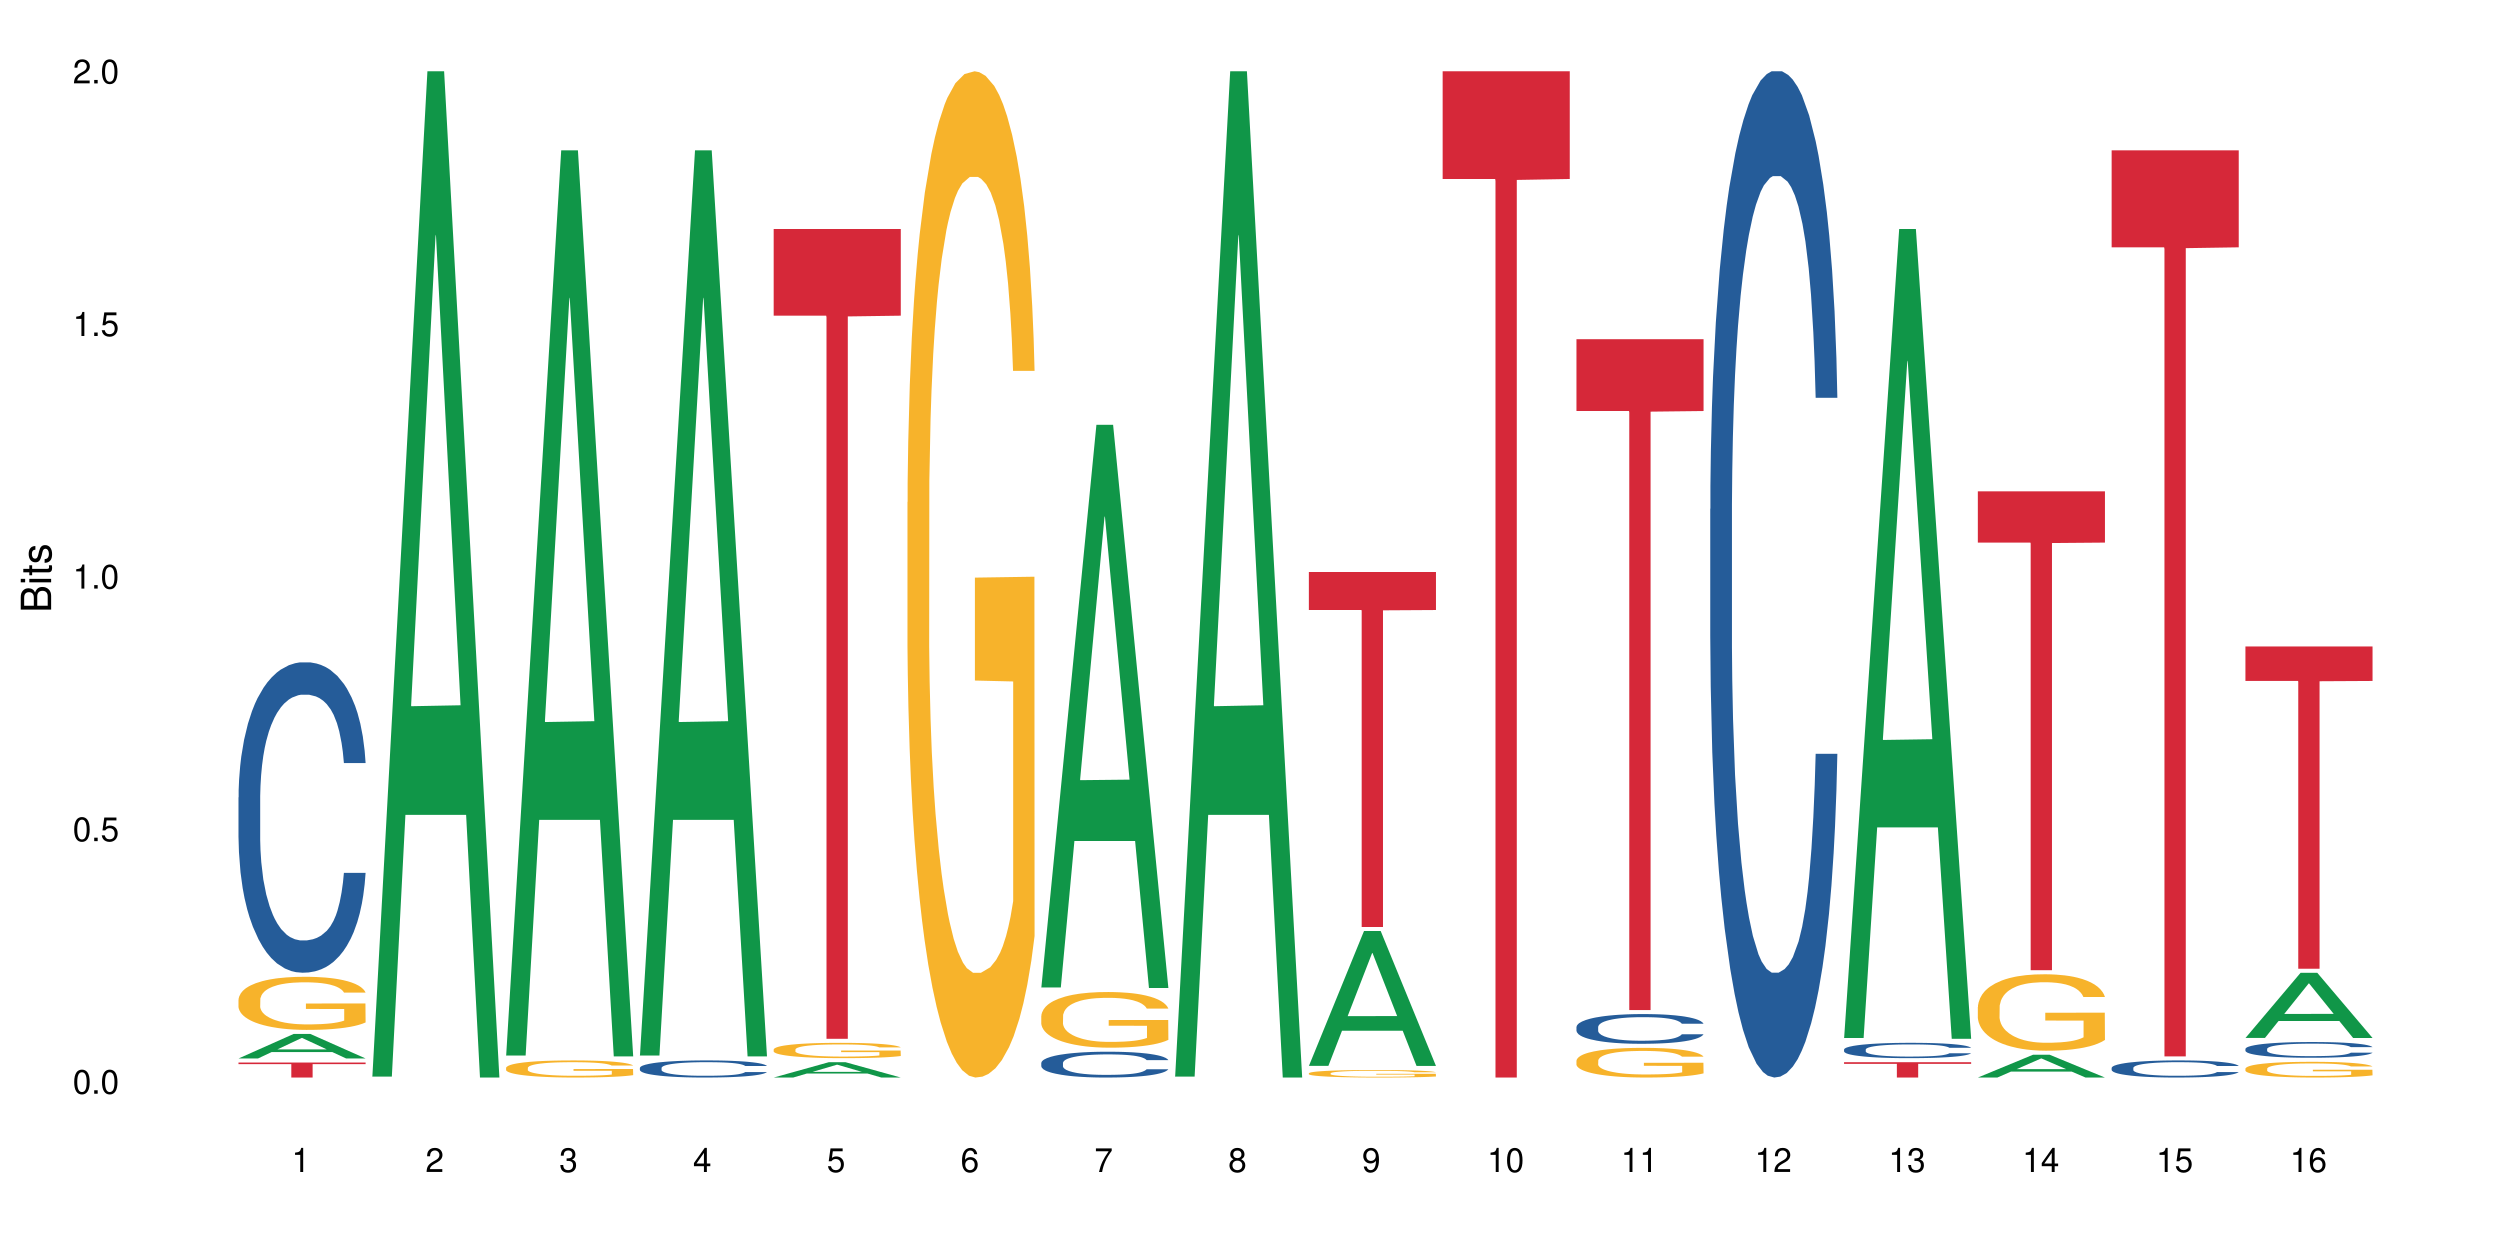 <?xml version="1.0" encoding="UTF-8"?>
<svg xmlns="http://www.w3.org/2000/svg" xmlns:xlink="http://www.w3.org/1999/xlink" width="720pt" height="360pt" viewBox="0 0 720 360" version="1.1">
<defs>
<g>
<symbol overflow="visible" id="glyph0-0">
<path style="stroke:none;" d=""/>
</symbol>
<symbol overflow="visible" id="glyph0-1">
<path style="stroke:none;" d="M 2.641 -6.938 C 2 -6.938 1.422 -6.656 1.078 -6.172 C 0.641 -5.562 0.406 -4.641 0.406 -3.359 C 0.406 -1.016 1.188 0.219 2.641 0.219 C 4.078 0.219 4.859 -1.016 4.859 -3.297 C 4.859 -4.641 4.656 -5.547 4.203 -6.172 C 3.844 -6.656 3.281 -6.938 2.641 -6.938 Z M 2.641 -6.188 C 3.547 -6.188 4 -5.25 4 -3.375 C 4 -1.406 3.562 -0.484 2.625 -0.484 C 1.734 -0.484 1.281 -1.438 1.281 -3.344 C 1.281 -5.25 1.734 -6.188 2.641 -6.188 Z M 2.641 -6.188 "/>
</symbol>
<symbol overflow="visible" id="glyph0-2">
<path style="stroke:none;" d="M 1.828 -1 L 0.828 -1 L 0.828 0 L 1.828 0 Z M 1.828 -1 "/>
</symbol>
<symbol overflow="visible" id="glyph0-3">
<path style="stroke:none;" d="M 4.562 -6.797 L 1.062 -6.797 L 0.547 -3.094 L 1.328 -3.094 C 1.719 -3.562 2.047 -3.734 2.578 -3.734 C 3.484 -3.734 4.062 -3.109 4.062 -2.094 C 4.062 -1.125 3.484 -0.531 2.578 -0.531 C 1.828 -0.531 1.375 -0.906 1.188 -1.672 L 0.328 -1.672 C 0.453 -1.109 0.547 -0.844 0.75 -0.594 C 1.125 -0.078 1.828 0.219 2.594 0.219 C 3.969 0.219 4.922 -0.781 4.922 -2.219 C 4.922 -3.562 4.031 -4.484 2.719 -4.484 C 2.25 -4.484 1.859 -4.359 1.469 -4.062 L 1.734 -5.969 L 4.562 -5.969 Z M 4.562 -6.797 "/>
</symbol>
<symbol overflow="visible" id="glyph0-4">
<path style="stroke:none;" d="M 2.484 -4.938 L 2.484 0 L 3.328 0 L 3.328 -6.938 L 2.766 -6.938 C 2.469 -5.875 2.281 -5.734 0.984 -5.562 L 0.984 -4.938 Z M 2.484 -4.938 "/>
</symbol>
<symbol overflow="visible" id="glyph0-5">
<path style="stroke:none;" d="M 4.859 -0.828 L 1.281 -0.828 C 1.359 -1.406 1.672 -1.781 2.5 -2.281 L 3.469 -2.828 C 4.406 -3.344 4.906 -4.062 4.906 -4.906 C 4.906 -5.484 4.672 -6.031 4.266 -6.406 C 3.859 -6.766 3.375 -6.938 2.719 -6.938 C 1.859 -6.938 1.219 -6.625 0.844 -6.031 C 0.609 -5.672 0.5 -5.234 0.484 -4.531 L 1.328 -4.531 C 1.359 -5.016 1.406 -5.281 1.531 -5.516 C 1.75 -5.938 2.188 -6.203 2.703 -6.203 C 3.469 -6.203 4.031 -5.641 4.031 -4.891 C 4.031 -4.344 3.719 -3.859 3.125 -3.516 L 2.234 -3 C 0.812 -2.172 0.406 -1.531 0.328 -0.016 L 4.859 -0.016 Z M 4.859 -0.828 "/>
</symbol>
<symbol overflow="visible" id="glyph0-6">
<path style="stroke:none;" d="M 2.125 -3.188 L 2.578 -3.188 C 3.5 -3.188 3.984 -2.766 3.984 -1.922 C 3.984 -1.062 3.469 -0.531 2.594 -0.531 C 1.656 -0.531 1.203 -1 1.156 -2.016 L 0.312 -2.016 C 0.344 -1.453 0.438 -1.094 0.609 -0.781 C 0.953 -0.109 1.625 0.219 2.547 0.219 C 3.953 0.219 4.859 -0.625 4.859 -1.938 C 4.859 -2.828 4.516 -3.297 3.703 -3.594 C 4.344 -3.844 4.656 -4.328 4.656 -5.031 C 4.656 -6.219 3.875 -6.938 2.578 -6.938 C 1.203 -6.938 0.484 -6.172 0.453 -4.703 L 1.297 -4.703 C 1.312 -5.125 1.344 -5.359 1.453 -5.578 C 1.641 -5.969 2.062 -6.203 2.594 -6.203 C 3.344 -6.203 3.797 -5.75 3.797 -5 C 3.797 -4.516 3.609 -4.219 3.25 -4.047 C 3.016 -3.953 2.703 -3.922 2.125 -3.906 Z M 2.125 -3.188 "/>
</symbol>
<symbol overflow="visible" id="glyph0-7">
<path style="stroke:none;" d="M 3.141 -1.672 L 3.141 0 L 3.984 0 L 3.984 -1.672 L 4.984 -1.672 L 4.984 -2.438 L 3.984 -2.438 L 3.984 -6.938 L 3.359 -6.938 L 0.266 -2.578 L 0.266 -1.672 Z M 3.141 -2.438 L 1 -2.438 L 3.141 -5.5 Z M 3.141 -2.438 "/>
</symbol>
<symbol overflow="visible" id="glyph0-8">
<path style="stroke:none;" d="M 4.781 -5.125 C 4.609 -6.266 3.891 -6.938 2.844 -6.938 C 2.094 -6.938 1.422 -6.578 1.031 -5.953 C 0.594 -5.266 0.406 -4.422 0.406 -3.172 C 0.406 -2 0.578 -1.25 0.984 -0.641 C 1.359 -0.078 1.953 0.219 2.703 0.219 C 3.984 0.219 4.922 -0.75 4.922 -2.094 C 4.922 -3.375 4.062 -4.281 2.844 -4.281 C 2.172 -4.281 1.641 -4.031 1.281 -3.516 C 1.281 -5.234 1.828 -6.188 2.797 -6.188 C 3.391 -6.188 3.797 -5.797 3.938 -5.125 Z M 2.734 -3.531 C 3.547 -3.531 4.062 -2.953 4.062 -2.031 C 4.062 -1.156 3.484 -0.531 2.703 -0.531 C 1.922 -0.531 1.328 -1.188 1.328 -2.078 C 1.328 -2.938 1.906 -3.531 2.734 -3.531 Z M 2.734 -3.531 "/>
</symbol>
<symbol overflow="visible" id="glyph0-9">
<path style="stroke:none;" d="M 4.984 -6.797 L 0.438 -6.797 L 0.438 -5.969 L 4.109 -5.969 C 2.5 -3.656 1.828 -2.234 1.328 0 L 2.219 0 C 2.594 -2.172 3.453 -4.047 4.984 -6.094 Z M 4.984 -6.797 "/>
</symbol>
<symbol overflow="visible" id="glyph0-10">
<path style="stroke:none;" d="M 3.75 -3.656 C 4.469 -4.094 4.688 -4.438 4.688 -5.078 C 4.688 -6.172 3.844 -6.938 2.641 -6.938 C 1.438 -6.938 0.594 -6.172 0.594 -5.094 C 0.594 -4.438 0.812 -4.094 1.516 -3.656 C 0.734 -3.266 0.359 -2.703 0.359 -1.922 C 0.359 -0.656 1.281 0.219 2.641 0.219 C 3.984 0.219 4.922 -0.656 4.922 -1.922 C 4.922 -2.703 4.531 -3.266 3.75 -3.656 Z M 2.641 -6.188 C 3.359 -6.188 3.812 -5.75 3.812 -5.062 C 3.812 -4.406 3.344 -3.984 2.641 -3.984 C 1.922 -3.984 1.453 -4.406 1.453 -5.078 C 1.453 -5.75 1.922 -6.188 2.641 -6.188 Z M 2.641 -3.266 C 3.484 -3.266 4.062 -2.719 4.062 -1.906 C 4.062 -1.078 3.484 -0.531 2.625 -0.531 C 1.797 -0.531 1.219 -1.094 1.219 -1.906 C 1.219 -2.719 1.781 -3.266 2.641 -3.266 Z M 2.641 -3.266 "/>
</symbol>
<symbol overflow="visible" id="glyph0-11">
<path style="stroke:none;" d="M 0.516 -1.578 C 0.672 -0.453 1.406 0.219 2.438 0.219 C 3.188 0.219 3.859 -0.141 4.266 -0.766 C 4.688 -1.453 4.891 -2.297 4.891 -3.547 C 4.891 -4.719 4.703 -5.453 4.312 -6.078 C 3.938 -6.641 3.344 -6.938 2.594 -6.938 C 1.297 -6.938 0.359 -5.969 0.359 -4.625 C 0.359 -3.344 1.234 -2.453 2.453 -2.453 C 3.094 -2.453 3.578 -2.672 4.016 -3.203 C 4 -1.484 3.469 -0.531 2.5 -0.531 C 1.906 -0.531 1.484 -0.906 1.359 -1.578 Z M 2.578 -6.203 C 3.375 -6.203 3.969 -5.531 3.969 -4.641 C 3.969 -3.797 3.391 -3.188 2.547 -3.188 C 1.734 -3.188 1.234 -3.766 1.234 -4.688 C 1.234 -5.562 1.797 -6.203 2.578 -6.203 Z M 2.578 -6.203 "/>
</symbol>
<symbol overflow="visible" id="glyph1-0">
<path style="stroke:none;" d=""/>
</symbol>
<symbol overflow="visible" id="glyph1-1">
<path style="stroke:none;" d="M 0 -0.953 L 0 -4.891 C 0 -5.719 -0.234 -6.344 -0.734 -6.797 C -1.188 -7.234 -1.812 -7.469 -2.5 -7.469 C -3.547 -7.469 -4.188 -7 -4.625 -5.875 C -4.984 -6.688 -5.625 -7.094 -6.531 -7.094 C -7.172 -7.094 -7.734 -6.859 -8.141 -6.391 C -8.562 -5.922 -8.75 -5.344 -8.75 -4.5 L -8.75 -0.953 Z M -4.984 -2.062 L -7.766 -2.062 L -7.766 -4.219 C -7.766 -4.844 -7.688 -5.203 -7.453 -5.5 C -7.219 -5.812 -6.859 -5.969 -6.375 -5.969 C -5.891 -5.969 -5.531 -5.812 -5.297 -5.5 C -5.062 -5.203 -4.984 -4.844 -4.984 -4.219 Z M -0.984 -2.062 L -4 -2.062 L -4 -4.781 C -4 -5.766 -3.438 -6.359 -2.484 -6.359 C -1.547 -6.359 -0.984 -5.766 -0.984 -4.781 Z M -0.984 -2.062 "/>
</symbol>
<symbol overflow="visible" id="glyph1-2">
<path style="stroke:none;" d="M -6.281 -1.797 L -6.281 -0.797 L 0 -0.797 L 0 -1.797 Z M -8.75 -1.797 L -8.75 -0.797 L -7.484 -0.797 L -7.484 -1.797 Z M -8.75 -1.797 "/>
</symbol>
<symbol overflow="visible" id="glyph1-3">
<path style="stroke:none;" d="M -6.281 -3.047 L -6.281 -2.016 L -8.016 -2.016 L -8.016 -1.016 L -6.281 -1.016 L -6.281 -0.172 L -5.469 -0.172 L -5.469 -1.016 L -0.719 -1.016 C -0.078 -1.016 0.281 -1.453 0.281 -2.234 C 0.281 -2.5 0.25 -2.719 0.188 -3.047 L -0.641 -3.047 C -0.609 -2.906 -0.594 -2.766 -0.594 -2.562 C -0.594 -2.141 -0.719 -2.016 -1.156 -2.016 L -5.469 -2.016 L -5.469 -3.047 Z M -6.281 -3.047 "/>
</symbol>
<symbol overflow="visible" id="glyph1-4">
<path style="stroke:none;" d="M -4.531 -5.25 C -5.766 -5.25 -6.469 -4.422 -6.469 -2.969 C -6.469 -1.516 -5.719 -0.562 -4.547 -0.562 C -3.562 -0.562 -3.094 -1.062 -2.734 -2.562 L -2.516 -3.484 C -2.344 -4.188 -2.094 -4.469 -1.641 -4.469 C -1.047 -4.469 -0.641 -3.875 -0.641 -3 C -0.641 -2.453 -0.797 -2 -1.062 -1.75 C -1.25 -1.594 -1.422 -1.531 -1.875 -1.469 L -1.875 -0.406 C -0.422 -0.453 0.281 -1.266 0.281 -2.922 C 0.281 -4.5 -0.5 -5.516 -1.719 -5.516 C -2.656 -5.516 -3.172 -4.984 -3.469 -3.734 L -3.703 -2.766 C -3.891 -1.953 -4.156 -1.609 -4.594 -1.609 C -5.188 -1.609 -5.547 -2.125 -5.547 -2.938 C -5.547 -3.75 -5.203 -4.172 -4.531 -4.203 Z M -4.531 -5.25 "/>
</symbol>
</g>
</defs>
<g id="surface6">
<rect x="0" y="0" width="720" height="360" style="fill:rgb(100%,100%,100%);fill-opacity:1;stroke:none;"/>
<path style=" stroke:none;fill-rule:nonzero;fill:rgb(6.275%,58.824%,28.235%);fill-opacity:1;" d="M 68.684 304.836 L 68.723 304.832 L 84.562 297.777 L 89.375 297.777 L 105.293 304.844 L 99.699 304.844 L 95.711 303 L 78.227 303 L 74.316 304.836 L 68.684 304.836 L 79.91 302.234 L 94.105 302.23 L 87.027 298.93 L 86.949 298.926 L 86.871 298.945 L 79.871 302.23 L 79.91 302.234 Z M 68.684 304.836 "/>
<path style=" stroke:none;fill-rule:nonzero;fill:rgb(14.51%,36.078%,60%);fill-opacity:1;" d="M 68.684 229.652 L 68.73 229.57 L 68.73 227.609 L 68.863 224.508 L 69.176 220.586 L 69.488 217.887 L 70.293 213.066 L 71.41 208.41 L 72.57 204.816 L 73.418 202.691 L 74.176 201.055 L 75.918 198.031 L 77.035 196.48 L 78.238 195.09 L 79.711 193.703 L 80.785 192.887 L 83.195 191.578 L 84.98 191.008 L 86.363 190.762 L 89.355 190.762 L 91.141 191.09 L 92.434 191.496 L 93.863 192.148 L 95.07 192.887 L 97.168 194.684 L 99.043 196.973 L 99.891 198.277 L 101.23 200.812 L 102.258 203.262 L 102.973 205.387 L 103.773 208.41 L 104.488 212.086 L 105.023 216.254 L 105.293 219.766 L 99.043 219.766 L 98.73 216.5 L 98.371 213.965 L 97.703 210.617 L 97.035 208.246 L 96.098 205.879 L 95.246 204.324 L 94.086 202.773 L 93.059 201.793 L 91.988 201.055 L 90.961 200.566 L 88.996 200.074 L 86.723 200.074 L 85.871 200.238 L 84.133 200.895 L 83.195 201.465 L 81.855 202.609 L 80.918 203.672 L 79.801 205.305 L 79.043 206.695 L 78.105 208.82 L 77.434 210.699 L 76.676 213.395 L 76.23 215.438 L 75.828 217.723 L 75.473 220.422 L 75.203 223.281 L 75.023 226.305 L 74.934 229.246 L 74.934 241.91 L 75.023 244.852 L 75.246 248.281 L 75.828 253.266 L 76.676 257.598 L 77.66 261.027 L 78.598 263.48 L 79.133 264.625 L 79.848 265.934 L 80.961 267.566 L 82.57 269.199 L 83.508 269.855 L 84.934 270.508 L 86.41 270.836 L 88.371 270.836 L 90.113 270.508 L 91.273 270.098 L 92.48 269.445 L 94.133 268.055 L 95.16 266.75 L 96.051 265.195 L 96.723 263.645 L 97.168 262.336 L 97.836 259.805 L 98.371 257.027 L 98.773 254.164 L 99.043 251.387 L 105.293 251.387 L 105.023 254.656 L 104.621 257.844 L 104.223 260.211 L 103.598 263.07 L 102.883 265.605 L 101.855 268.465 L 101.008 270.344 L 99.891 272.387 L 98.863 273.938 L 97.746 275.328 L 96.098 276.961 L 95.023 277.777 L 93.863 278.516 L 92.48 279.168 L 90.738 279.738 L 88.863 280.066 L 87.121 280.148 L 85.246 279.984 L 83.863 279.66 L 82.035 278.922 L 79.758 277.453 L 78.105 275.898 L 76.809 274.348 L 75.695 272.715 L 74.445 270.508 L 72.836 266.914 L 71.855 264.133 L 71.184 261.848 L 70.426 258.66 L 69.891 255.801 L 69.266 251.223 L 68.82 245.422 L 68.684 240.93 Z M 68.684 229.652 "/>
<path style=" stroke:none;fill-rule:nonzero;fill:rgb(96.863%,70.196%,16.863%);fill-opacity:1;" d="M 68.684 287.867 L 68.73 287.852 L 68.73 287.574 L 68.91 286.945 L 69.355 286.078 L 69.934 285.363 L 70.559 284.805 L 70.961 284.512 L 71.633 284.094 L 72.211 283.785 L 73.684 283.156 L 75.559 282.57 L 76.586 282.32 L 77.746 282.082 L 79.398 281.816 L 80.16 281.719 L 82.48 281.496 L 85.113 281.355 L 88.016 281.312 L 89.355 281.328 L 91.184 281.383 L 93.684 281.535 L 95.113 281.676 L 96.23 281.816 L 97.391 281.996 L 98.82 282.277 L 100.16 282.613 L 101.23 282.949 L 102.301 283.367 L 103.195 283.812 L 103.953 284.301 L 104.621 284.891 L 105.023 285.379 L 105.293 285.867 L 99.086 285.867 L 98.73 285.379 L 98.328 285 L 97.66 284.539 L 96.988 284.203 L 96.32 283.938 L 95.07 283.574 L 93.996 283.352 L 92.66 283.156 L 91.363 283.031 L 89.891 282.949 L 88.996 282.918 L 86.633 282.918 L 84.488 283.016 L 83.238 283.129 L 82.348 283.242 L 81.098 283.449 L 80.336 283.617 L 79.891 283.73 L 78.551 284.164 L 77.66 284.555 L 77.168 284.82 L 76.543 285.238 L 76.098 285.617 L 75.605 286.176 L 75.336 286.594 L 74.98 287.543 L 74.934 290.059 L 75.07 290.59 L 75.336 291.164 L 75.695 291.668 L 76.23 292.195 L 76.766 292.602 L 77.703 293.148 L 78.508 293.512 L 79.133 293.75 L 80.336 294.125 L 80.828 294.25 L 81.988 294.504 L 83.195 294.699 L 84.668 294.867 L 85.785 294.949 L 87.57 295.02 L 89.848 295.02 L 92.523 294.938 L 94.223 294.824 L 95.383 294.711 L 96.141 294.613 L 97.078 294.461 L 97.746 294.32 L 98.371 294.168 L 99.133 293.93 L 99.133 290.59 L 88.105 290.578 L 88.105 289.012 L 105.246 288.996 L 105.293 294.461 L 104.355 294.84 L 103.195 295.203 L 102.078 295.48 L 100.918 295.719 L 99.266 295.984 L 97.926 296.152 L 95.871 296.348 L 93.996 296.473 L 92.035 296.559 L 90.293 296.598 L 88.238 296.613 L 86.41 296.586 L 84.445 296.5 L 82.883 296.391 L 81.453 296.25 L 80.023 296.066 L 78.238 295.773 L 77.078 295.535 L 75.871 295.242 L 74.668 294.895 L 73.598 294.516 L 72.883 294.223 L 72.168 293.887 L 71.41 293.469 L 70.695 292.992 L 70.16 292.559 L 69.668 292.07 L 69.309 291.609 L 68.953 290.98 L 68.773 290.48 L 68.684 290.047 Z M 68.684 287.867 "/>
<path style=" stroke:none;fill-rule:nonzero;fill:rgb(83.922%,15.686%,22.353%);fill-opacity:1;" d="M 68.684 306.008 L 105.293 306.008 L 105.293 306.473 L 90.035 306.477 L 90.035 310.332 L 83.898 310.332 L 83.898 306.48 L 83.809 306.473 L 68.684 306.473 Z M 68.684 306.008 "/>
<path style=" stroke:none;fill-rule:nonzero;fill:rgb(6.275%,58.824%,28.235%);fill-opacity:1;" d="M 107.219 310.059 L 107.258 309.789 L 123.098 20.527 L 127.906 20.527 L 143.824 310.332 L 138.234 310.332 L 134.242 234.684 L 116.762 234.684 L 112.852 310.059 L 107.219 310.059 L 118.441 203.391 L 132.641 203.117 L 125.562 67.875 L 125.484 67.602 L 125.406 68.418 L 118.402 203.117 L 118.441 203.391 Z M 107.219 310.059 "/>
<path style=" stroke:none;fill-rule:nonzero;fill:rgb(6.275%,58.824%,28.235%);fill-opacity:1;" d="M 145.754 303.992 L 145.793 303.746 L 161.629 43.293 L 166.441 43.293 L 182.359 304.238 L 176.766 304.238 L 172.777 236.121 L 155.293 236.121 L 151.383 303.992 L 145.754 303.992 L 156.977 207.945 L 171.172 207.699 L 164.094 85.926 L 164.016 85.68 L 163.938 86.418 L 156.938 207.699 L 156.977 207.945 Z M 145.754 303.992 "/>
<path style=" stroke:none;fill-rule:nonzero;fill:rgb(96.863%,70.196%,16.863%);fill-opacity:1;" d="M 145.754 307.512 L 145.797 307.508 L 145.797 307.418 L 145.977 307.215 L 146.422 306.938 L 147.004 306.707 L 147.629 306.527 L 148.027 306.434 L 148.699 306.297 L 149.277 306.199 L 150.754 305.996 L 152.629 305.805 L 153.652 305.727 L 154.816 305.648 L 156.465 305.562 L 157.227 305.531 L 159.547 305.461 L 162.18 305.414 L 165.082 305.402 L 166.422 305.406 L 168.25 305.422 L 170.75 305.473 L 172.18 305.52 L 173.297 305.562 L 174.457 305.621 L 175.887 305.711 L 177.227 305.82 L 178.297 305.93 L 179.367 306.062 L 180.262 306.207 L 181.02 306.363 L 181.688 306.555 L 182.09 306.711 L 182.359 306.867 L 176.152 306.867 L 175.797 306.711 L 175.395 306.59 L 174.727 306.441 L 174.055 306.332 L 173.387 306.246 L 172.137 306.129 L 171.062 306.059 L 169.727 305.996 L 168.43 305.953 L 166.957 305.93 L 166.062 305.918 L 163.699 305.918 L 161.555 305.949 L 160.305 305.984 L 159.414 306.023 L 158.164 306.09 L 157.402 306.145 L 156.957 306.18 L 155.617 306.32 L 154.727 306.445 L 154.234 306.531 L 153.609 306.668 L 153.164 306.789 L 152.672 306.969 L 152.402 307.102 L 152.047 307.41 L 152.004 308.219 L 152.137 308.391 L 152.402 308.574 L 152.762 308.738 L 153.297 308.91 L 153.832 309.039 L 154.77 309.215 L 155.574 309.332 L 156.199 309.41 L 157.402 309.531 L 157.895 309.57 L 159.055 309.652 L 160.262 309.715 L 161.734 309.77 L 162.852 309.797 L 164.637 309.82 L 166.914 309.82 L 169.59 309.793 L 171.289 309.758 L 172.449 309.719 L 173.207 309.688 L 174.145 309.641 L 174.812 309.594 L 175.438 309.543 L 176.199 309.469 L 176.199 308.391 L 165.172 308.387 L 165.172 307.883 L 182.312 307.879 L 182.359 309.641 L 181.422 309.762 L 180.262 309.879 L 179.145 309.969 L 177.984 310.043 L 176.332 310.129 L 174.992 310.184 L 172.938 310.246 L 171.062 310.289 L 169.102 310.312 L 167.359 310.328 L 165.305 310.332 L 163.477 310.324 L 161.512 310.297 L 159.949 310.262 L 158.52 310.215 L 157.09 310.156 L 155.305 310.062 L 154.145 309.984 L 152.941 309.891 L 151.734 309.777 L 150.664 309.656 L 149.949 309.562 L 149.234 309.453 L 148.477 309.32 L 147.762 309.164 L 147.227 309.027 L 146.734 308.867 L 146.379 308.719 L 146.02 308.516 L 145.84 308.355 L 145.754 308.215 Z M 145.754 307.512 "/>
<path style=" stroke:none;fill-rule:nonzero;fill:rgb(6.275%,58.824%,28.235%);fill-opacity:1;" d="M 184.285 303.992 L 184.324 303.746 L 200.164 43.293 L 204.973 43.293 L 220.891 304.238 L 215.301 304.238 L 211.309 236.121 L 193.828 236.121 L 189.918 303.992 L 184.285 303.992 L 195.512 207.945 L 209.707 207.699 L 202.629 85.926 L 202.551 85.68 L 202.473 86.418 L 195.473 207.699 L 195.512 207.945 Z M 184.285 303.992 "/>
<path style=" stroke:none;fill-rule:nonzero;fill:rgb(14.51%,36.078%,60%);fill-opacity:1;" d="M 184.285 307.547 L 184.332 307.543 L 184.332 307.434 L 184.465 307.262 L 184.777 307.047 L 185.09 306.898 L 185.895 306.633 L 187.008 306.375 L 188.168 306.176 L 189.016 306.059 L 189.777 305.969 L 191.516 305.801 L 192.633 305.715 L 193.84 305.641 L 195.312 305.562 L 196.383 305.52 L 198.793 305.445 L 200.578 305.414 L 201.965 305.402 L 204.953 305.402 L 206.742 305.418 L 208.035 305.441 L 209.465 305.477 L 210.668 305.52 L 212.766 305.617 L 214.641 305.742 L 215.492 305.816 L 216.828 305.957 L 217.855 306.09 L 218.57 306.207 L 219.375 306.375 L 220.09 306.578 L 220.625 306.809 L 220.891 307 L 214.641 307 L 214.328 306.82 L 213.973 306.68 L 213.305 306.496 L 212.633 306.367 L 211.695 306.234 L 210.848 306.148 L 209.688 306.062 L 208.66 306.008 L 207.59 305.969 L 206.562 305.941 L 204.598 305.914 L 202.32 305.914 L 201.473 305.922 L 199.73 305.961 L 198.793 305.992 L 197.453 306.055 L 196.516 306.113 L 195.402 306.203 L 194.641 306.281 L 193.703 306.398 L 193.035 306.5 L 192.277 306.648 L 191.828 306.762 L 191.43 306.887 L 191.07 307.039 L 190.805 307.195 L 190.625 307.363 L 190.535 307.523 L 190.535 308.223 L 190.625 308.387 L 190.848 308.574 L 191.43 308.848 L 192.277 309.09 L 193.258 309.277 L 194.195 309.414 L 194.73 309.477 L 195.445 309.547 L 196.562 309.637 L 198.168 309.727 L 199.105 309.766 L 200.535 309.801 L 202.008 309.82 L 203.973 309.82 L 205.715 309.801 L 206.875 309.777 L 208.078 309.742 L 209.73 309.664 L 210.758 309.594 L 211.652 309.508 L 212.32 309.422 L 212.766 309.352 L 213.438 309.211 L 213.973 309.059 L 214.375 308.898 L 214.641 308.746 L 220.891 308.746 L 220.625 308.926 L 220.223 309.102 L 219.82 309.234 L 219.195 309.391 L 218.48 309.531 L 217.453 309.688 L 216.605 309.793 L 215.492 309.902 L 214.465 309.988 L 213.348 310.066 L 211.695 310.156 L 210.625 310.203 L 209.465 310.242 L 208.078 310.277 L 206.34 310.309 L 204.465 310.328 L 202.723 310.332 L 200.848 310.324 L 199.465 310.305 L 197.633 310.266 L 195.355 310.184 L 193.703 310.098 L 192.41 310.012 L 191.293 309.922 L 190.043 309.801 L 188.438 309.602 L 187.457 309.449 L 186.785 309.324 L 186.027 309.148 L 185.492 308.988 L 184.867 308.738 L 184.418 308.418 L 184.285 308.168 Z M 184.285 307.547 "/>
<path style=" stroke:none;fill-rule:nonzero;fill:rgb(6.275%,58.824%,28.235%);fill-opacity:1;" d="M 222.82 310.328 L 222.859 310.324 L 238.699 305.914 L 243.508 305.914 L 259.426 310.332 L 253.832 310.332 L 249.844 309.18 L 232.363 309.18 L 228.449 310.328 L 222.82 310.328 L 234.043 308.703 L 248.238 308.699 L 241.16 306.637 L 241.082 306.633 L 241.004 306.645 L 234.004 308.699 L 234.043 308.703 Z M 222.82 310.328 "/>
<path style=" stroke:none;fill-rule:nonzero;fill:rgb(96.863%,70.196%,16.863%);fill-opacity:1;" d="M 222.82 302.227 L 222.863 302.223 L 222.863 302.141 L 223.043 301.961 L 223.488 301.711 L 224.07 301.504 L 224.695 301.344 L 225.094 301.258 L 225.766 301.137 L 226.344 301.051 L 227.82 300.867 L 229.695 300.699 L 230.719 300.625 L 231.883 300.559 L 233.531 300.48 L 234.293 300.453 L 236.613 300.387 L 239.246 300.348 L 242.148 300.336 L 243.488 300.34 L 245.32 300.355 L 247.82 300.398 L 249.246 300.441 L 250.363 300.48 L 251.523 300.531 L 252.953 300.613 L 254.293 300.711 L 255.363 300.809 L 256.434 300.93 L 257.328 301.059 L 258.086 301.199 L 258.754 301.367 L 259.156 301.508 L 259.426 301.648 L 253.219 301.648 L 252.863 301.508 L 252.461 301.398 L 251.793 301.266 L 251.121 301.172 L 250.453 301.094 L 249.203 300.988 L 248.133 300.926 L 246.793 300.867 L 245.496 300.832 L 244.023 300.809 L 243.133 300.801 L 240.766 300.801 L 238.621 300.828 L 237.371 300.859 L 236.48 300.891 L 235.23 300.953 L 234.469 301 L 234.023 301.031 L 232.684 301.156 L 231.793 301.27 L 231.301 301.348 L 230.676 301.469 L 230.23 301.578 L 229.738 301.738 L 229.469 301.859 L 229.113 302.133 L 229.07 302.859 L 229.203 303.012 L 229.469 303.18 L 229.828 303.324 L 230.363 303.477 L 230.898 303.594 L 231.836 303.75 L 232.641 303.855 L 233.266 303.926 L 234.469 304.035 L 234.961 304.07 L 236.121 304.145 L 237.328 304.199 L 238.801 304.246 L 239.918 304.273 L 241.703 304.293 L 243.98 304.293 L 246.656 304.27 L 248.355 304.234 L 249.516 304.203 L 250.273 304.176 L 251.211 304.129 L 251.883 304.09 L 252.508 304.047 L 253.266 303.977 L 253.266 303.012 L 242.238 303.008 L 242.238 302.559 L 259.379 302.555 L 259.426 304.129 L 258.488 304.238 L 257.328 304.344 L 256.211 304.426 L 255.051 304.492 L 253.398 304.57 L 252.059 304.617 L 250.008 304.676 L 248.133 304.711 L 246.168 304.734 L 244.426 304.746 L 242.371 304.75 L 240.543 304.742 L 238.578 304.719 L 237.016 304.688 L 235.586 304.648 L 234.156 304.594 L 232.371 304.512 L 231.211 304.441 L 230.008 304.355 L 228.801 304.254 L 227.73 304.148 L 227.016 304.062 L 226.301 303.965 L 225.543 303.844 L 224.828 303.707 L 224.293 303.582 L 223.801 303.441 L 223.445 303.309 L 223.086 303.125 L 222.906 302.98 L 222.82 302.855 Z M 222.82 302.227 "/>
<path style=" stroke:none;fill-rule:nonzero;fill:rgb(83.922%,15.686%,22.353%);fill-opacity:1;" d="M 222.82 65.949 L 259.426 65.949 L 259.426 90.914 L 244.168 91.133 L 244.168 299.172 L 238.031 299.172 L 238.031 91.352 L 237.941 90.914 L 222.82 90.914 Z M 222.82 65.949 "/>
<path style=" stroke:none;fill-rule:nonzero;fill:rgb(96.863%,70.196%,16.863%);fill-opacity:1;" d="M 261.352 144.652 L 261.398 144.387 L 261.398 139.094 L 261.574 127.184 L 262.023 110.777 L 262.602 97.277 L 263.227 86.691 L 263.629 81.133 L 264.297 73.195 L 264.879 67.371 L 266.352 55.461 L 268.227 44.348 L 269.254 39.582 L 270.414 35.082 L 272.066 30.055 L 272.824 28.203 L 275.148 23.965 L 277.781 21.32 L 280.684 20.527 L 282.023 20.789 L 283.852 21.848 L 286.352 24.762 L 287.781 27.406 L 288.895 30.055 L 290.059 33.496 L 291.484 38.789 L 292.824 45.141 L 293.895 51.492 L 294.969 59.43 L 295.859 67.902 L 296.621 77.164 L 297.289 88.281 L 297.691 97.543 L 297.957 106.805 L 291.754 106.805 L 291.395 97.543 L 290.996 90.398 L 290.324 81.664 L 289.656 75.312 L 288.984 70.281 L 287.734 63.402 L 286.664 59.168 L 285.324 55.461 L 284.031 53.078 L 282.559 51.492 L 281.664 50.961 L 279.297 50.961 L 277.156 52.816 L 275.906 54.934 L 275.012 57.051 L 273.762 61.02 L 273.004 64.195 L 272.559 66.312 L 271.219 74.516 L 270.324 81.93 L 269.836 86.957 L 269.211 94.898 L 268.762 102.043 L 268.273 112.629 L 268.004 120.57 L 267.648 138.566 L 267.602 186.207 L 267.734 196.262 L 268.004 207.113 L 268.359 216.641 L 268.898 226.699 L 269.434 234.375 L 270.371 244.695 L 271.172 251.578 L 271.797 256.078 L 273.004 263.223 L 273.496 265.605 L 274.656 270.367 L 275.859 274.074 L 277.336 277.25 L 278.449 278.836 L 280.234 280.16 L 282.512 280.16 L 285.191 278.574 L 286.887 276.457 L 288.047 274.34 L 288.809 272.484 L 289.746 269.574 L 290.414 266.926 L 291.039 264.016 L 291.797 259.516 L 291.797 196.262 L 280.773 195.996 L 280.773 166.355 L 297.914 166.09 L 297.957 269.574 L 297.02 276.719 L 295.859 283.602 L 294.746 288.895 L 293.582 293.395 L 291.934 298.422 L 290.594 301.598 L 288.539 305.305 L 286.664 307.688 L 284.699 309.273 L 282.961 310.066 L 280.906 310.332 L 279.074 309.805 L 277.109 308.215 L 275.547 306.098 L 274.121 303.453 L 272.691 300.012 L 270.906 294.453 L 269.746 289.953 L 268.539 284.395 L 267.336 277.777 L 266.262 270.633 L 265.547 265.074 L 264.836 258.723 L 264.074 250.781 L 263.359 241.785 L 262.824 233.578 L 262.336 224.316 L 261.977 215.582 L 261.621 203.672 L 261.441 194.145 L 261.352 185.941 Z M 261.352 144.652 "/>
<path style=" stroke:none;fill-rule:nonzero;fill:rgb(6.275%,58.824%,28.235%);fill-opacity:1;" d="M 299.887 284.387 L 299.926 284.234 L 315.766 122.344 L 320.574 122.344 L 336.492 284.539 L 330.898 284.539 L 326.91 242.199 L 309.43 242.199 L 305.516 284.387 L 299.887 284.387 L 311.109 224.688 L 325.309 224.535 L 318.227 148.844 L 318.148 148.691 L 318.07 149.148 L 311.07 224.535 L 311.109 224.688 Z M 299.887 284.387 "/>
<path style=" stroke:none;fill-rule:nonzero;fill:rgb(14.51%,36.078%,60%);fill-opacity:1;" d="M 299.887 306.133 L 299.93 306.125 L 299.93 305.965 L 300.062 305.703 L 300.375 305.379 L 300.688 305.156 L 301.492 304.754 L 302.609 304.367 L 303.77 304.066 L 304.617 303.891 L 305.375 303.754 L 307.117 303.504 L 308.234 303.375 L 309.438 303.258 L 310.91 303.145 L 311.984 303.074 L 314.395 302.965 L 316.18 302.918 L 317.562 302.898 L 320.555 302.898 L 322.34 302.926 L 323.637 302.961 L 325.062 303.016 L 326.27 303.074 L 328.367 303.227 L 330.242 303.414 L 331.09 303.523 L 332.43 303.734 L 333.457 303.938 L 334.172 304.113 L 334.973 304.367 L 335.688 304.672 L 336.223 305.02 L 336.492 305.312 L 330.242 305.312 L 329.93 305.039 L 329.574 304.828 L 328.902 304.551 L 328.234 304.352 L 327.297 304.156 L 326.449 304.027 L 325.285 303.898 L 324.262 303.816 L 323.188 303.754 L 322.16 303.715 L 320.199 303.672 L 317.922 303.672 L 317.074 303.688 L 315.332 303.742 L 314.395 303.789 L 313.055 303.883 L 312.117 303.973 L 311 304.109 L 310.242 304.223 L 309.305 304.398 L 308.637 304.555 L 307.875 304.781 L 307.43 304.949 L 307.027 305.141 L 306.672 305.363 L 306.402 305.602 L 306.227 305.855 L 306.137 306.098 L 306.137 307.152 L 306.227 307.398 L 306.449 307.684 L 307.027 308.098 L 307.875 308.457 L 308.859 308.742 L 309.797 308.945 L 310.332 309.043 L 311.047 309.148 L 312.16 309.285 L 313.77 309.422 L 314.707 309.477 L 316.137 309.531 L 317.609 309.559 L 319.574 309.559 L 321.312 309.531 L 322.473 309.496 L 323.68 309.441 L 325.332 309.328 L 326.359 309.219 L 327.25 309.09 L 327.922 308.961 L 328.367 308.852 L 329.035 308.641 L 329.574 308.41 L 329.973 308.172 L 330.242 307.941 L 336.492 307.941 L 336.223 308.211 L 335.824 308.477 L 335.422 308.676 L 334.797 308.914 L 334.082 309.121 L 333.055 309.359 L 332.207 309.516 L 331.09 309.688 L 330.062 309.816 L 328.949 309.93 L 327.297 310.066 L 326.223 310.137 L 325.062 310.195 L 323.68 310.25 L 321.938 310.297 L 320.062 310.324 L 318.324 310.332 L 316.449 310.32 L 315.062 310.293 L 313.234 310.23 L 310.957 310.109 L 309.305 309.98 L 308.012 309.852 L 306.895 309.715 L 305.645 309.531 L 304.039 309.23 L 303.055 309 L 302.387 308.809 L 301.625 308.547 L 301.09 308.309 L 300.465 307.926 L 300.02 307.445 L 299.887 307.07 Z M 299.887 306.133 "/>
<path style=" stroke:none;fill-rule:nonzero;fill:rgb(96.863%,70.196%,16.863%);fill-opacity:1;" d="M 299.887 292.57 L 299.93 292.555 L 299.93 292.262 L 300.109 291.602 L 300.555 290.695 L 301.137 289.949 L 301.762 289.363 L 302.164 289.055 L 302.832 288.617 L 303.414 288.293 L 304.887 287.637 L 306.762 287.02 L 307.789 286.758 L 308.949 286.508 L 310.602 286.23 L 311.359 286.129 L 313.68 285.895 L 316.312 285.746 L 319.215 285.703 L 320.555 285.719 L 322.387 285.777 L 324.887 285.938 L 326.312 286.082 L 327.43 286.23 L 328.59 286.422 L 330.02 286.715 L 331.359 287.066 L 332.43 287.414 L 333.5 287.855 L 334.395 288.324 L 335.152 288.836 L 335.824 289.449 L 336.223 289.965 L 336.492 290.477 L 330.285 290.477 L 329.93 289.965 L 329.527 289.566 L 328.859 289.086 L 328.188 288.734 L 327.52 288.457 L 326.27 288.074 L 325.199 287.84 L 323.859 287.637 L 322.562 287.504 L 321.09 287.414 L 320.199 287.387 L 317.832 287.387 L 315.688 287.488 L 314.438 287.605 L 313.547 287.723 L 312.297 287.941 L 311.535 288.117 L 311.09 288.234 L 309.75 288.691 L 308.859 289.102 L 308.367 289.379 L 307.742 289.816 L 307.297 290.211 L 306.805 290.797 L 306.539 291.238 L 306.18 292.234 L 306.137 294.867 L 306.27 295.426 L 306.539 296.023 L 306.895 296.551 L 307.43 297.109 L 307.965 297.531 L 308.902 298.105 L 309.707 298.484 L 310.332 298.734 L 311.535 299.129 L 312.027 299.262 L 313.188 299.523 L 314.395 299.73 L 315.867 299.906 L 316.984 299.992 L 318.77 300.066 L 321.047 300.066 L 323.723 299.977 L 325.422 299.859 L 326.582 299.742 L 327.34 299.641 L 328.277 299.48 L 328.949 299.332 L 329.574 299.172 L 330.332 298.922 L 330.332 295.426 L 319.305 295.41 L 319.305 293.77 L 336.449 293.754 L 336.492 299.48 L 335.555 299.875 L 334.395 300.258 L 333.277 300.547 L 332.117 300.797 L 330.465 301.074 L 329.125 301.25 L 327.074 301.457 L 325.199 301.59 L 323.234 301.676 L 321.492 301.719 L 319.438 301.734 L 317.609 301.707 L 315.645 301.617 L 314.082 301.5 L 312.652 301.355 L 311.223 301.164 L 309.438 300.855 L 308.277 300.605 L 307.074 300.301 L 305.867 299.934 L 304.797 299.539 L 304.082 299.23 L 303.367 298.879 L 302.609 298.441 L 301.895 297.941 L 301.359 297.488 L 300.867 296.977 L 300.512 296.492 L 300.152 295.836 L 299.977 295.309 L 299.887 294.852 Z M 299.887 292.57 "/>
<path style=" stroke:none;fill-rule:nonzero;fill:rgb(6.275%,58.824%,28.235%);fill-opacity:1;" d="M 338.418 310.059 L 338.457 309.789 L 354.297 20.527 L 359.109 20.527 L 375.027 310.332 L 369.434 310.332 L 365.445 234.684 L 347.961 234.684 L 344.051 310.059 L 338.418 310.059 L 349.645 203.391 L 363.84 203.117 L 356.762 67.875 L 356.684 67.602 L 356.605 68.418 L 349.605 203.117 L 349.645 203.391 Z M 338.418 310.059 "/>
<path style=" stroke:none;fill-rule:nonzero;fill:rgb(6.275%,58.824%,28.235%);fill-opacity:1;" d="M 376.953 306.961 L 376.992 306.926 L 392.832 268.137 L 397.641 268.137 L 413.559 306.996 L 407.965 306.996 L 403.977 296.852 L 386.496 296.852 L 382.582 306.961 L 376.953 306.961 L 388.176 292.656 L 402.375 292.621 L 395.293 274.484 L 395.215 274.449 L 395.137 274.559 L 388.137 292.621 L 388.176 292.656 Z M 376.953 306.961 "/>
<path style=" stroke:none;fill-rule:nonzero;fill:rgb(96.863%,70.196%,16.863%);fill-opacity:1;" d="M 376.953 309.09 L 376.996 309.09 L 376.996 309.051 L 377.176 308.961 L 377.621 308.836 L 378.203 308.734 L 378.828 308.656 L 379.23 308.613 L 379.898 308.555 L 380.48 308.512 L 381.953 308.422 L 383.828 308.34 L 384.855 308.305 L 386.016 308.27 L 387.668 308.23 L 388.426 308.219 L 390.746 308.188 L 393.379 308.168 L 396.281 308.16 L 397.621 308.164 L 399.453 308.172 L 401.953 308.191 L 403.379 308.211 L 404.496 308.23 L 405.656 308.258 L 407.086 308.297 L 408.426 308.344 L 409.496 308.395 L 410.566 308.453 L 411.461 308.516 L 412.219 308.586 L 412.891 308.668 L 413.289 308.738 L 413.559 308.809 L 407.352 308.809 L 406.996 308.738 L 406.594 308.684 L 405.926 308.617 L 405.254 308.57 L 404.586 308.535 L 403.336 308.48 L 402.266 308.449 L 400.926 308.422 L 399.629 308.406 L 398.156 308.395 L 397.266 308.391 L 394.898 308.391 L 392.754 308.402 L 391.504 308.418 L 390.613 308.434 L 389.363 308.465 L 388.605 308.488 L 388.156 308.504 L 386.816 308.566 L 385.926 308.621 L 385.434 308.66 L 384.809 308.719 L 384.363 308.773 L 383.871 308.852 L 383.605 308.91 L 383.246 309.047 L 383.203 309.402 L 383.336 309.477 L 383.605 309.559 L 383.961 309.629 L 384.496 309.707 L 385.031 309.762 L 385.969 309.84 L 386.773 309.891 L 387.398 309.926 L 388.605 309.98 L 389.094 309.996 L 390.254 310.031 L 391.461 310.062 L 392.934 310.086 L 394.051 310.098 L 395.836 310.105 L 398.113 310.105 L 400.793 310.094 L 402.488 310.078 L 403.648 310.062 L 404.406 310.051 L 405.344 310.027 L 406.016 310.008 L 406.641 309.984 L 407.398 309.953 L 407.398 309.477 L 396.371 309.477 L 396.371 309.254 L 413.516 309.25 L 413.559 310.027 L 412.621 310.082 L 411.461 310.133 L 410.344 310.172 L 409.184 310.207 L 407.531 310.242 L 406.191 310.266 L 404.141 310.293 L 402.266 310.312 L 400.301 310.324 L 398.559 310.332 L 396.504 310.332 L 394.676 310.328 L 392.711 310.316 L 391.148 310.301 L 389.719 310.281 L 388.293 310.254 L 386.504 310.215 L 385.344 310.18 L 384.141 310.137 L 382.934 310.09 L 381.863 310.035 L 381.148 309.992 L 380.434 309.945 L 379.676 309.887 L 378.961 309.82 L 378.426 309.758 L 377.934 309.688 L 377.578 309.621 L 377.219 309.535 L 377.043 309.461 L 376.953 309.398 Z M 376.953 309.09 "/>
<path style=" stroke:none;fill-rule:nonzero;fill:rgb(83.922%,15.686%,22.353%);fill-opacity:1;" d="M 376.953 164.738 L 413.559 164.738 L 413.559 175.684 L 398.301 175.777 L 398.301 266.973 L 392.164 266.973 L 392.164 175.875 L 392.074 175.684 L 376.953 175.684 Z M 376.953 164.738 "/>
<path style=" stroke:none;fill-rule:nonzero;fill:rgb(83.922%,15.686%,22.353%);fill-opacity:1;" d="M 415.484 20.527 L 452.094 20.527 L 452.094 51.547 L 436.836 51.82 L 436.836 310.332 L 430.699 310.332 L 430.699 52.094 L 430.609 51.547 L 415.484 51.547 Z M 415.484 20.527 "/>
<path style=" stroke:none;fill-rule:nonzero;fill:rgb(14.51%,36.078%,60%);fill-opacity:1;" d="M 454.02 295.781 L 454.062 295.773 L 454.062 295.586 L 454.199 295.289 L 454.512 294.914 L 454.824 294.656 L 455.625 294.195 L 456.742 293.75 L 457.902 293.406 L 458.75 293.203 L 459.512 293.043 L 461.25 292.754 L 462.367 292.605 L 463.57 292.473 L 465.047 292.34 L 466.117 292.262 L 468.527 292.137 L 470.312 292.082 L 471.695 292.059 L 474.688 292.059 L 476.473 292.09 L 477.77 292.129 L 479.195 292.191 L 480.402 292.262 L 482.5 292.434 L 484.375 292.652 L 485.223 292.777 L 486.562 293.02 L 487.59 293.258 L 488.305 293.461 L 489.109 293.75 L 489.82 294.102 L 490.359 294.5 L 490.625 294.836 L 484.375 294.836 L 484.062 294.523 L 483.707 294.281 L 483.035 293.961 L 482.367 293.734 L 481.43 293.508 L 480.582 293.359 L 479.422 293.211 L 478.395 293.113 L 477.32 293.043 L 476.297 292.996 L 474.332 292.949 L 472.055 292.949 L 471.207 292.965 L 469.465 293.027 L 468.527 293.082 L 467.188 293.195 L 466.25 293.297 L 465.133 293.453 L 464.375 293.586 L 463.438 293.789 L 462.77 293.969 L 462.008 294.227 L 461.562 294.422 L 461.16 294.641 L 460.805 294.898 L 460.535 295.172 L 460.359 295.461 L 460.27 295.742 L 460.27 296.953 L 460.359 297.234 L 460.582 297.566 L 461.16 298.043 L 462.008 298.457 L 462.992 298.785 L 463.93 299.02 L 464.465 299.129 L 465.18 299.254 L 466.297 299.41 L 467.902 299.566 L 468.84 299.629 L 470.27 299.691 L 471.742 299.723 L 473.707 299.723 L 475.445 299.691 L 476.609 299.652 L 477.812 299.59 L 479.465 299.457 L 480.492 299.332 L 481.383 299.184 L 482.055 299.035 L 482.5 298.91 L 483.172 298.668 L 483.707 298.402 L 484.109 298.129 L 484.375 297.863 L 490.625 297.863 L 490.359 298.176 L 489.957 298.48 L 489.555 298.707 L 488.93 298.98 L 488.215 299.223 L 487.188 299.496 L 486.34 299.676 L 485.223 299.871 L 484.195 300.02 L 483.082 300.152 L 481.43 300.309 L 480.359 300.387 L 479.195 300.457 L 477.812 300.52 L 476.07 300.574 L 474.195 300.605 L 472.457 300.613 L 470.582 300.598 L 469.195 300.566 L 467.367 300.496 L 465.09 300.355 L 463.438 300.207 L 462.145 300.059 L 461.027 299.902 L 459.777 299.691 L 458.172 299.348 L 457.188 299.082 L 456.52 298.863 L 455.762 298.559 L 455.223 298.285 L 454.598 297.848 L 454.152 297.289 L 454.02 296.859 Z M 454.02 295.781 "/>
<path style=" stroke:none;fill-rule:nonzero;fill:rgb(96.863%,70.196%,16.863%);fill-opacity:1;" d="M 454.02 305.441 L 454.062 305.434 L 454.062 305.277 L 454.242 304.926 L 454.688 304.441 L 455.27 304.043 L 455.895 303.73 L 456.297 303.566 L 456.965 303.332 L 457.547 303.16 L 459.02 302.809 L 460.895 302.48 L 461.922 302.34 L 463.082 302.207 L 464.734 302.059 L 465.492 302.004 L 467.812 301.879 L 470.445 301.801 L 473.348 301.777 L 474.688 301.785 L 476.52 301.816 L 479.02 301.902 L 480.445 301.98 L 481.562 302.059 L 482.723 302.16 L 484.152 302.316 L 485.492 302.504 L 486.562 302.691 L 487.633 302.926 L 488.527 303.176 L 489.285 303.449 L 489.957 303.777 L 490.359 304.051 L 490.625 304.324 L 484.422 304.324 L 484.062 304.051 L 483.66 303.84 L 482.992 303.582 L 482.32 303.395 L 481.652 303.246 L 480.402 303.043 L 479.332 302.918 L 477.992 302.809 L 476.695 302.738 L 475.223 302.691 L 474.332 302.676 L 471.965 302.676 L 469.82 302.73 L 468.57 302.793 L 467.68 302.855 L 466.43 302.973 L 465.672 303.066 L 465.223 303.129 L 463.883 303.371 L 462.992 303.59 L 462.5 303.738 L 461.875 303.973 L 461.43 304.184 L 460.938 304.496 L 460.672 304.73 L 460.312 305.262 L 460.27 306.668 L 460.402 306.965 L 460.672 307.285 L 461.027 307.566 L 461.562 307.863 L 462.098 308.09 L 463.035 308.395 L 463.84 308.598 L 464.465 308.73 L 465.672 308.941 L 466.16 309.012 L 467.32 309.152 L 468.527 309.262 L 470 309.355 L 471.117 309.402 L 472.902 309.441 L 475.18 309.441 L 477.859 309.395 L 479.555 309.332 L 480.715 309.27 L 481.473 309.215 L 482.41 309.129 L 483.082 309.051 L 483.707 308.965 L 484.465 308.832 L 484.465 306.965 L 473.438 306.957 L 473.438 306.082 L 490.582 306.074 L 490.625 309.129 L 489.688 309.34 L 488.527 309.543 L 487.41 309.699 L 486.25 309.832 L 484.598 309.98 L 483.258 310.074 L 481.207 310.184 L 479.332 310.254 L 477.367 310.301 L 475.625 310.324 L 473.57 310.332 L 471.742 310.316 L 469.777 310.27 L 468.215 310.207 L 466.785 310.129 L 465.359 310.027 L 463.57 309.863 L 462.41 309.73 L 461.207 309.566 L 460 309.371 L 458.93 309.16 L 458.215 308.996 L 457.5 308.809 L 456.742 308.574 L 456.027 308.309 L 455.492 308.066 L 455 307.793 L 454.645 307.535 L 454.285 307.184 L 454.109 306.902 L 454.02 306.66 Z M 454.02 305.441 "/>
<path style=" stroke:none;fill-rule:nonzero;fill:rgb(83.922%,15.686%,22.353%);fill-opacity:1;" d="M 454.02 97.691 L 490.625 97.691 L 490.625 118.375 L 475.367 118.555 L 475.367 290.895 L 469.23 290.895 L 469.23 118.734 L 469.141 118.375 L 454.02 118.375 Z M 454.02 97.691 "/>
<path style=" stroke:none;fill-rule:nonzero;fill:rgb(14.51%,36.078%,60%);fill-opacity:1;" d="M 492.551 146.621 L 492.598 146.355 L 492.598 140 L 492.73 129.934 L 493.043 117.215 L 493.355 108.477 L 494.16 92.844 L 495.273 77.746 L 496.438 66.09 L 497.285 59.203 L 498.043 53.902 L 499.785 44.102 L 500.898 39.07 L 502.105 34.566 L 503.578 30.062 L 504.648 27.414 L 507.062 23.176 L 508.848 21.32 L 510.23 20.527 L 513.223 20.527 L 515.008 21.586 L 516.301 22.91 L 517.73 25.031 L 518.938 27.414 L 521.035 33.242 L 522.91 40.66 L 523.758 44.898 L 525.098 53.109 L 526.125 61.055 L 526.836 67.945 L 527.641 77.746 L 528.355 89.668 L 528.891 103.176 L 529.16 114.566 L 522.91 114.566 L 522.598 103.973 L 522.238 95.758 L 521.57 84.898 L 520.898 77.215 L 519.961 69.535 L 519.113 64.5 L 517.953 59.469 L 516.926 56.289 L 515.855 53.902 L 514.828 52.316 L 512.863 50.727 L 510.586 50.727 L 509.738 51.254 L 508 53.375 L 507.062 55.23 L 505.723 58.938 L 504.785 62.383 L 503.668 67.68 L 502.91 72.184 L 501.973 79.07 L 501.301 85.164 L 500.543 93.906 L 500.098 100.527 L 499.695 107.945 L 499.336 116.688 L 499.07 125.957 L 498.891 135.762 L 498.801 145.297 L 498.801 186.355 L 498.891 195.895 L 499.113 207.02 L 499.695 223.18 L 500.543 237.219 L 501.523 248.344 L 502.461 256.293 L 503 260 L 503.711 264.238 L 504.828 269.535 L 506.438 274.836 L 507.375 276.953 L 508.801 279.074 L 510.273 280.133 L 512.238 280.133 L 513.98 279.074 L 515.141 277.75 L 516.348 275.629 L 518 271.125 L 519.023 266.887 L 519.918 261.855 L 520.586 256.82 L 521.035 252.582 L 521.703 244.371 L 522.238 235.363 L 522.641 226.094 L 522.91 217.086 L 529.16 217.086 L 528.891 227.684 L 528.488 238.012 L 528.086 245.695 L 527.461 254.969 L 526.75 263.18 L 525.723 272.449 L 524.875 278.543 L 523.758 285.168 L 522.73 290.199 L 521.613 294.703 L 519.961 300 L 518.891 302.648 L 517.73 305.035 L 516.348 307.152 L 514.605 309.008 L 512.73 310.066 L 510.988 310.332 L 509.113 309.801 L 507.73 308.742 L 505.898 306.359 L 503.625 301.59 L 501.973 296.559 L 500.676 291.523 L 499.562 286.227 L 498.312 279.074 L 496.703 267.418 L 495.723 258.41 L 495.051 250.992 L 494.293 240.664 L 493.758 231.391 L 493.133 216.555 L 492.688 197.746 L 492.551 183.18 Z M 492.551 146.621 "/>
<path style=" stroke:none;fill-rule:nonzero;fill:rgb(6.275%,58.824%,28.235%);fill-opacity:1;" d="M 531.086 298.953 L 531.125 298.734 L 546.965 65.949 L 551.773 65.949 L 567.691 299.172 L 562.098 299.172 L 558.109 238.293 L 540.629 238.293 L 536.719 298.953 L 531.086 298.953 L 542.309 213.109 L 556.508 212.891 L 549.43 104.055 L 549.352 103.836 L 549.27 104.492 L 542.27 212.891 L 542.309 213.109 Z M 531.086 298.953 "/>
<path style=" stroke:none;fill-rule:nonzero;fill:rgb(14.51%,36.078%,60%);fill-opacity:1;" d="M 531.086 302.258 L 531.129 302.254 L 531.129 302.156 L 531.266 302.004 L 531.578 301.809 L 531.891 301.676 L 532.691 301.438 L 533.809 301.207 L 534.969 301.031 L 535.816 300.926 L 536.578 300.844 L 538.316 300.695 L 539.434 300.617 L 540.641 300.551 L 542.113 300.48 L 543.184 300.441 L 545.594 300.375 L 547.379 300.348 L 548.766 300.336 L 551.754 300.336 L 553.539 300.352 L 554.836 300.371 L 556.266 300.402 L 557.469 300.441 L 559.566 300.527 L 561.441 300.641 L 562.289 300.707 L 563.629 300.832 L 564.656 300.953 L 565.371 301.059 L 566.176 301.207 L 566.887 301.391 L 567.426 301.594 L 567.691 301.77 L 561.441 301.77 L 561.129 301.605 L 560.773 301.48 L 560.102 301.316 L 559.434 301.199 L 558.496 301.082 L 557.648 301.004 L 556.488 300.93 L 555.461 300.879 L 554.391 300.844 L 553.363 300.82 L 551.398 300.797 L 549.121 300.797 L 548.273 300.805 L 546.531 300.836 L 545.594 300.863 L 544.254 300.922 L 543.316 300.973 L 542.203 301.055 L 541.441 301.121 L 540.504 301.227 L 539.836 301.32 L 539.078 301.453 L 538.629 301.555 L 538.227 301.668 L 537.871 301.801 L 537.602 301.941 L 537.426 302.09 L 537.336 302.238 L 537.336 302.863 L 537.426 303.008 L 537.648 303.176 L 538.227 303.422 L 539.078 303.637 L 540.059 303.809 L 540.996 303.93 L 541.531 303.984 L 542.246 304.051 L 543.363 304.129 L 544.969 304.211 L 545.906 304.242 L 547.336 304.277 L 548.809 304.293 L 550.773 304.293 L 552.516 304.277 L 553.676 304.254 L 554.879 304.223 L 556.531 304.156 L 557.559 304.09 L 558.449 304.012 L 559.121 303.938 L 559.566 303.871 L 560.238 303.746 L 560.773 303.609 L 561.176 303.469 L 561.441 303.332 L 567.691 303.332 L 567.426 303.492 L 567.023 303.648 L 566.621 303.766 L 565.996 303.906 L 565.281 304.031 L 564.254 304.176 L 563.406 304.266 L 562.289 304.367 L 561.262 304.445 L 560.148 304.512 L 558.496 304.594 L 557.426 304.633 L 556.266 304.672 L 554.879 304.703 L 553.141 304.73 L 551.266 304.746 L 549.523 304.75 L 547.648 304.742 L 546.266 304.727 L 544.434 304.691 L 542.156 304.617 L 540.504 304.543 L 539.211 304.465 L 538.094 304.383 L 536.844 304.277 L 535.238 304.098 L 534.254 303.961 L 533.586 303.848 L 532.828 303.691 L 532.289 303.547 L 531.664 303.324 L 531.219 303.035 L 531.086 302.812 Z M 531.086 302.258 "/>
<path style=" stroke:none;fill-rule:nonzero;fill:rgb(83.922%,15.686%,22.353%);fill-opacity:1;" d="M 531.086 305.914 L 567.691 305.914 L 567.691 306.387 L 552.438 306.395 L 552.438 310.332 L 546.297 310.332 L 546.297 306.398 L 546.207 306.387 L 531.086 306.387 Z M 531.086 305.914 "/>
<path style=" stroke:none;fill-rule:nonzero;fill:rgb(6.275%,58.824%,28.235%);fill-opacity:1;" d="M 569.617 310.328 L 569.656 310.32 L 585.496 303.77 L 590.309 303.77 L 606.227 310.332 L 600.633 310.332 L 596.645 308.621 L 579.16 308.621 L 575.25 310.328 L 569.617 310.328 L 580.844 307.91 L 595.039 307.906 L 587.961 304.84 L 587.883 304.836 L 587.805 304.855 L 580.805 307.906 L 580.844 307.91 Z M 569.617 310.328 "/>
<path style=" stroke:none;fill-rule:nonzero;fill:rgb(96.863%,70.196%,16.863%);fill-opacity:1;" d="M 569.617 290.02 L 569.664 290 L 569.664 289.598 L 569.844 288.691 L 570.289 287.445 L 570.867 286.418 L 571.492 285.613 L 571.895 285.191 L 572.566 284.59 L 573.145 284.148 L 574.617 283.242 L 576.492 282.398 L 577.52 282.035 L 578.68 281.695 L 580.332 281.312 L 581.094 281.172 L 583.414 280.852 L 586.047 280.648 L 588.949 280.59 L 590.289 280.609 L 592.117 280.688 L 594.617 280.91 L 596.047 281.109 L 597.164 281.312 L 598.324 281.574 L 599.754 281.977 L 601.09 282.457 L 602.164 282.941 L 603.234 283.543 L 604.129 284.188 L 604.887 284.891 L 605.555 285.734 L 605.957 286.441 L 606.227 287.145 L 600.02 287.145 L 599.664 286.441 L 599.262 285.898 L 598.59 285.234 L 597.922 284.75 L 597.254 284.367 L 596.004 283.848 L 594.93 283.523 L 593.59 283.242 L 592.297 283.062 L 590.824 282.941 L 589.93 282.902 L 587.566 282.902 L 585.422 283.043 L 584.172 283.203 L 583.281 283.363 L 582.031 283.664 L 581.27 283.906 L 580.824 284.066 L 579.484 284.691 L 578.594 285.254 L 578.102 285.637 L 577.477 286.238 L 577.031 286.781 L 576.539 287.586 L 576.27 288.188 L 575.914 289.555 L 575.867 293.176 L 576.004 293.938 L 576.27 294.766 L 576.629 295.488 L 577.164 296.25 L 577.699 296.836 L 578.637 297.617 L 579.441 298.141 L 580.066 298.484 L 581.27 299.027 L 581.762 299.207 L 582.922 299.57 L 584.129 299.852 L 585.602 300.094 L 586.715 300.211 L 588.504 300.312 L 590.777 300.312 L 593.457 300.191 L 595.152 300.031 L 596.316 299.871 L 597.074 299.73 L 598.012 299.508 L 598.68 299.309 L 599.305 299.086 L 600.066 298.746 L 600.066 293.938 L 589.039 293.918 L 589.039 291.668 L 606.18 291.648 L 606.227 299.508 L 605.289 300.051 L 604.129 300.574 L 603.012 300.977 L 601.852 301.32 L 600.199 301.699 L 598.859 301.941 L 596.805 302.223 L 594.93 302.406 L 592.965 302.523 L 591.227 302.586 L 589.172 302.605 L 587.34 302.566 L 585.379 302.445 L 583.816 302.285 L 582.387 302.082 L 580.957 301.82 L 579.172 301.398 L 578.012 301.059 L 576.805 300.637 L 575.602 300.133 L 574.531 299.59 L 573.816 299.168 L 573.102 298.684 L 572.344 298.082 L 571.629 297.398 L 571.094 296.773 L 570.602 296.07 L 570.242 295.406 L 569.887 294.504 L 569.707 293.777 L 569.617 293.156 Z M 569.617 290.02 "/>
<path style=" stroke:none;fill-rule:nonzero;fill:rgb(83.922%,15.686%,22.353%);fill-opacity:1;" d="M 569.617 141.504 L 606.227 141.504 L 606.227 156.266 L 590.969 156.395 L 590.969 279.426 L 584.832 279.426 L 584.832 156.527 L 584.742 156.266 L 569.617 156.266 Z M 569.617 141.504 "/>
<path style=" stroke:none;fill-rule:nonzero;fill:rgb(14.51%,36.078%,60%);fill-opacity:1;" d="M 608.152 307.547 L 608.195 307.543 L 608.195 307.434 L 608.332 307.262 L 608.645 307.047 L 608.957 306.898 L 609.758 306.633 L 610.875 306.375 L 612.035 306.176 L 612.883 306.059 L 613.645 305.969 L 615.383 305.801 L 616.5 305.715 L 617.707 305.641 L 619.18 305.562 L 620.25 305.52 L 622.66 305.445 L 624.445 305.414 L 625.832 305.402 L 628.82 305.402 L 630.605 305.418 L 631.902 305.441 L 633.332 305.477 L 634.535 305.52 L 636.633 305.617 L 638.508 305.742 L 639.355 305.816 L 640.695 305.957 L 641.723 306.09 L 642.438 306.207 L 643.242 306.375 L 643.957 306.578 L 644.492 306.809 L 644.758 307 L 638.508 307 L 638.195 306.82 L 637.84 306.68 L 637.168 306.496 L 636.5 306.367 L 635.562 306.234 L 634.715 306.148 L 633.555 306.062 L 632.527 306.008 L 631.457 305.969 L 630.43 305.941 L 628.465 305.914 L 626.188 305.914 L 625.34 305.922 L 623.598 305.961 L 622.66 305.992 L 621.32 306.055 L 620.383 306.113 L 619.27 306.203 L 618.508 306.281 L 617.57 306.398 L 616.902 306.5 L 616.145 306.648 L 615.695 306.762 L 615.293 306.887 L 614.938 307.039 L 614.668 307.195 L 614.492 307.363 L 614.402 307.523 L 614.402 308.223 L 614.492 308.387 L 614.715 308.574 L 615.293 308.848 L 616.145 309.09 L 617.125 309.277 L 618.062 309.414 L 618.598 309.477 L 619.312 309.547 L 620.43 309.637 L 622.035 309.727 L 622.973 309.766 L 624.402 309.801 L 625.875 309.82 L 627.84 309.82 L 629.582 309.801 L 630.742 309.777 L 631.945 309.742 L 633.598 309.664 L 634.625 309.594 L 635.52 309.508 L 636.188 309.422 L 636.633 309.352 L 637.305 309.211 L 637.84 309.059 L 638.242 308.898 L 638.508 308.746 L 644.758 308.746 L 644.492 308.926 L 644.09 309.102 L 643.688 309.234 L 643.062 309.391 L 642.348 309.531 L 641.32 309.688 L 640.473 309.793 L 639.355 309.902 L 638.332 309.988 L 637.215 310.066 L 635.562 310.156 L 634.492 310.203 L 633.332 310.242 L 631.945 310.277 L 630.207 310.309 L 628.332 310.328 L 626.59 310.332 L 624.715 310.324 L 623.332 310.305 L 621.5 310.266 L 619.223 310.184 L 617.57 310.098 L 616.277 310.012 L 615.16 309.922 L 613.91 309.801 L 612.305 309.602 L 611.32 309.449 L 610.652 309.324 L 609.895 309.148 L 609.359 308.988 L 608.734 308.738 L 608.285 308.418 L 608.152 308.168 Z M 608.152 307.547 "/>
<path style=" stroke:none;fill-rule:nonzero;fill:rgb(83.922%,15.686%,22.353%);fill-opacity:1;" d="M 608.152 43.293 L 644.758 43.293 L 644.758 71.227 L 629.504 71.469 L 629.504 304.238 L 623.363 304.238 L 623.363 71.715 L 623.273 71.227 L 608.152 71.227 Z M 608.152 43.293 "/>
<path style=" stroke:none;fill-rule:nonzero;fill:rgb(6.275%,58.824%,28.235%);fill-opacity:1;" d="M 646.684 298.922 L 646.723 298.906 L 662.562 280.168 L 667.375 280.168 L 683.293 298.941 L 677.699 298.941 L 673.711 294.039 L 656.227 294.039 L 652.316 298.922 L 646.684 298.922 L 657.91 292.012 L 672.105 291.996 L 665.027 283.234 L 664.949 283.215 L 664.871 283.27 L 657.871 291.996 L 657.91 292.012 Z M 646.684 298.922 "/>
<path style=" stroke:none;fill-rule:nonzero;fill:rgb(14.51%,36.078%,60%);fill-opacity:1;" d="M 646.684 302.074 L 646.73 302.07 L 646.73 301.973 L 646.863 301.816 L 647.176 301.617 L 647.488 301.48 L 648.293 301.234 L 649.41 301 L 650.57 300.816 L 651.418 300.707 L 652.176 300.625 L 653.918 300.473 L 655.035 300.395 L 656.238 300.324 L 657.711 300.254 L 658.785 300.211 L 661.195 300.145 L 662.98 300.117 L 664.363 300.105 L 667.355 300.105 L 669.141 300.121 L 670.434 300.141 L 671.863 300.176 L 673.07 300.211 L 675.168 300.301 L 677.043 300.418 L 677.891 300.484 L 679.23 300.613 L 680.258 300.738 L 680.969 300.844 L 681.773 301 L 682.488 301.184 L 683.023 301.395 L 683.293 301.574 L 677.043 301.574 L 676.73 301.41 L 676.371 301.281 L 675.703 301.109 L 675.035 300.988 L 674.098 300.871 L 673.246 300.793 L 672.086 300.711 L 671.059 300.664 L 669.988 300.625 L 668.961 300.602 L 666.996 300.574 L 664.723 300.574 L 663.871 300.586 L 662.133 300.617 L 661.195 300.645 L 659.855 300.703 L 658.918 300.758 L 657.801 300.84 L 657.043 300.91 L 656.105 301.02 L 655.434 301.113 L 654.676 301.25 L 654.23 301.355 L 653.828 301.473 L 653.473 301.609 L 653.203 301.754 L 653.023 301.906 L 652.934 302.055 L 652.934 302.695 L 653.023 302.848 L 653.246 303.02 L 653.828 303.273 L 654.676 303.492 L 655.66 303.668 L 656.598 303.789 L 657.133 303.848 L 657.848 303.914 L 658.961 303.996 L 660.57 304.082 L 661.508 304.113 L 662.934 304.148 L 664.41 304.164 L 666.371 304.164 L 668.113 304.148 L 669.273 304.125 L 670.48 304.094 L 672.133 304.023 L 673.16 303.957 L 674.051 303.879 L 674.723 303.801 L 675.168 303.734 L 675.836 303.605 L 676.371 303.465 L 676.773 303.32 L 677.043 303.176 L 683.293 303.176 L 683.023 303.344 L 682.621 303.504 L 682.219 303.625 L 681.594 303.77 L 680.883 303.898 L 679.855 304.043 L 679.008 304.141 L 677.891 304.242 L 676.863 304.32 L 675.746 304.391 L 674.098 304.473 L 673.023 304.516 L 671.863 304.555 L 670.48 304.586 L 668.738 304.617 L 666.863 304.633 L 665.121 304.637 L 663.246 304.629 L 661.863 304.609 L 660.035 304.574 L 657.758 304.5 L 656.105 304.422 L 654.809 304.344 L 653.695 304.258 L 652.445 304.148 L 650.836 303.965 L 649.855 303.824 L 649.184 303.707 L 648.426 303.547 L 647.891 303.402 L 647.266 303.168 L 646.82 302.875 L 646.684 302.648 Z M 646.684 302.074 "/>
<path style=" stroke:none;fill-rule:nonzero;fill:rgb(96.863%,70.196%,16.863%);fill-opacity:1;" d="M 646.684 307.742 L 646.73 307.738 L 646.73 307.656 L 646.91 307.469 L 647.355 307.211 L 647.934 307 L 648.559 306.836 L 648.961 306.746 L 649.633 306.625 L 650.211 306.531 L 651.684 306.348 L 653.559 306.172 L 654.586 306.098 L 655.746 306.027 L 657.398 305.949 L 658.16 305.922 L 660.48 305.855 L 663.113 305.812 L 666.016 305.801 L 667.355 305.805 L 669.184 305.82 L 671.684 305.867 L 673.113 305.906 L 674.23 305.949 L 675.391 306.004 L 676.82 306.086 L 678.16 306.184 L 679.23 306.285 L 680.301 306.41 L 681.195 306.539 L 681.953 306.688 L 682.621 306.859 L 683.023 307.004 L 683.293 307.148 L 677.086 307.148 L 676.73 307.004 L 676.328 306.895 L 675.66 306.758 L 674.988 306.656 L 674.32 306.578 L 673.07 306.469 L 671.996 306.402 L 670.66 306.348 L 669.363 306.309 L 667.891 306.285 L 666.996 306.277 L 664.633 306.277 L 662.488 306.305 L 661.238 306.34 L 660.348 306.371 L 659.098 306.434 L 658.336 306.484 L 657.891 306.516 L 656.551 306.645 L 655.66 306.762 L 655.168 306.84 L 654.543 306.965 L 654.098 307.074 L 653.605 307.242 L 653.336 307.363 L 652.98 307.645 L 652.934 308.391 L 653.07 308.547 L 653.336 308.719 L 653.695 308.867 L 654.23 309.023 L 654.766 309.145 L 655.703 309.305 L 656.508 309.414 L 657.133 309.484 L 658.336 309.594 L 658.828 309.633 L 659.988 309.707 L 661.195 309.766 L 662.668 309.816 L 663.785 309.84 L 665.57 309.859 L 667.848 309.859 L 670.523 309.836 L 672.223 309.801 L 673.383 309.77 L 674.141 309.742 L 675.078 309.695 L 675.746 309.652 L 676.371 309.609 L 677.133 309.539 L 677.133 308.547 L 666.105 308.543 L 666.105 308.082 L 683.246 308.078 L 683.293 309.695 L 682.355 309.809 L 681.195 309.914 L 680.078 309.996 L 678.918 310.066 L 677.266 310.145 L 675.926 310.195 L 673.871 310.254 L 671.996 310.293 L 670.035 310.316 L 668.293 310.328 L 666.238 310.332 L 664.41 310.324 L 662.445 310.301 L 660.883 310.266 L 659.453 310.227 L 658.023 310.172 L 656.238 310.086 L 655.078 310.016 L 653.871 309.926 L 652.668 309.824 L 651.598 309.711 L 650.883 309.625 L 650.168 309.523 L 649.41 309.402 L 648.695 309.262 L 648.16 309.133 L 647.668 308.988 L 647.309 308.852 L 646.953 308.664 L 646.773 308.516 L 646.684 308.387 Z M 646.684 307.742 "/>
<path style=" stroke:none;fill-rule:nonzero;fill:rgb(83.922%,15.686%,22.353%);fill-opacity:1;" d="M 646.684 186.176 L 683.293 186.176 L 683.293 196.113 L 668.035 196.199 L 668.035 279.004 L 661.898 279.004 L 661.898 196.285 L 661.809 196.113 L 646.684 196.113 Z M 646.684 186.176 "/>
<g style="fill:rgb(0%,0%,0%);fill-opacity:1;">
  <use xlink:href="#glyph0-1" x="20.965" y="314.993"/>
  <use xlink:href="#glyph0-2" x="26.302" y="314.993"/>
  <use xlink:href="#glyph0-1" x="28.97" y="314.993"/>
</g>
<g style="fill:rgb(0%,0%,0%);fill-opacity:1;">
  <use xlink:href="#glyph0-1" x="20.965" y="242.251"/>
  <use xlink:href="#glyph0-2" x="26.302" y="242.251"/>
  <use xlink:href="#glyph0-3" x="28.97" y="242.251"/>
</g>
<g style="fill:rgb(0%,0%,0%);fill-opacity:1;">
  <use xlink:href="#glyph0-4" x="20.965" y="169.509"/>
  <use xlink:href="#glyph0-2" x="26.302" y="169.509"/>
  <use xlink:href="#glyph0-1" x="28.97" y="169.509"/>
</g>
<g style="fill:rgb(0%,0%,0%);fill-opacity:1;">
  <use xlink:href="#glyph0-4" x="20.965" y="96.767"/>
  <use xlink:href="#glyph0-2" x="26.302" y="96.767"/>
  <use xlink:href="#glyph0-3" x="28.97" y="96.767"/>
</g>
<g style="fill:rgb(0%,0%,0%);fill-opacity:1;">
  <use xlink:href="#glyph0-5" x="20.965" y="24.024"/>
  <use xlink:href="#glyph0-2" x="26.302" y="24.024"/>
  <use xlink:href="#glyph0-1" x="28.97" y="24.024"/>
</g>
<g style="fill:rgb(0%,0%,0%);fill-opacity:1;">
  <use xlink:href="#glyph0-4" x="83.988" y="337.532"/>
</g>
<g style="fill:rgb(0%,0%,0%);fill-opacity:1;">
  <use xlink:href="#glyph0-5" x="122.523" y="337.532"/>
</g>
<g style="fill:rgb(0%,0%,0%);fill-opacity:1;">
  <use xlink:href="#glyph0-6" x="161.055" y="337.532"/>
</g>
<g style="fill:rgb(0%,0%,0%);fill-opacity:1;">
  <use xlink:href="#glyph0-7" x="199.59" y="337.532"/>
</g>
<g style="fill:rgb(0%,0%,0%);fill-opacity:1;">
  <use xlink:href="#glyph0-3" x="238.121" y="337.532"/>
</g>
<g style="fill:rgb(0%,0%,0%);fill-opacity:1;">
  <use xlink:href="#glyph0-8" x="276.656" y="337.532"/>
</g>
<g style="fill:rgb(0%,0%,0%);fill-opacity:1;">
  <use xlink:href="#glyph0-9" x="315.188" y="337.532"/>
</g>
<g style="fill:rgb(0%,0%,0%);fill-opacity:1;">
  <use xlink:href="#glyph0-10" x="353.723" y="337.532"/>
</g>
<g style="fill:rgb(0%,0%,0%);fill-opacity:1;">
  <use xlink:href="#glyph0-11" x="392.254" y="337.532"/>
</g>
<g style="fill:rgb(0%,0%,0%);fill-opacity:1;">
  <use xlink:href="#glyph0-4" x="428.289" y="337.532"/>
  <use xlink:href="#glyph0-1" x="433.626" y="337.532"/>
</g>
<g style="fill:rgb(0%,0%,0%);fill-opacity:1;">
  <use xlink:href="#glyph0-4" x="466.82" y="337.532"/>
  <use xlink:href="#glyph0-4" x="472.157" y="337.532"/>
</g>
<g style="fill:rgb(0%,0%,0%);fill-opacity:1;">
  <use xlink:href="#glyph0-4" x="505.355" y="337.532"/>
  <use xlink:href="#glyph0-5" x="510.692" y="337.532"/>
</g>
<g style="fill:rgb(0%,0%,0%);fill-opacity:1;">
  <use xlink:href="#glyph0-4" x="543.891" y="337.532"/>
  <use xlink:href="#glyph0-6" x="549.228" y="337.532"/>
</g>
<g style="fill:rgb(0%,0%,0%);fill-opacity:1;">
  <use xlink:href="#glyph0-4" x="582.422" y="337.532"/>
  <use xlink:href="#glyph0-7" x="587.759" y="337.532"/>
</g>
<g style="fill:rgb(0%,0%,0%);fill-opacity:1;">
  <use xlink:href="#glyph0-4" x="620.957" y="337.532"/>
  <use xlink:href="#glyph0-3" x="626.294" y="337.532"/>
</g>
<g style="fill:rgb(0%,0%,0%);fill-opacity:1;">
  <use xlink:href="#glyph0-4" x="659.488" y="337.532"/>
  <use xlink:href="#glyph0-8" x="664.825" y="337.532"/>
</g>
<g style="fill:rgb(0%,0%,0%);fill-opacity:1;">
  <use xlink:href="#glyph1-1" x="14.725" y="176.512"/>
  <use xlink:href="#glyph1-2" x="14.725" y="168.508"/>
  <use xlink:href="#glyph1-3" x="14.725" y="165.844"/>
  <use xlink:href="#glyph1-4" x="14.725" y="162.508"/>
</g>
</g>
</svg>
